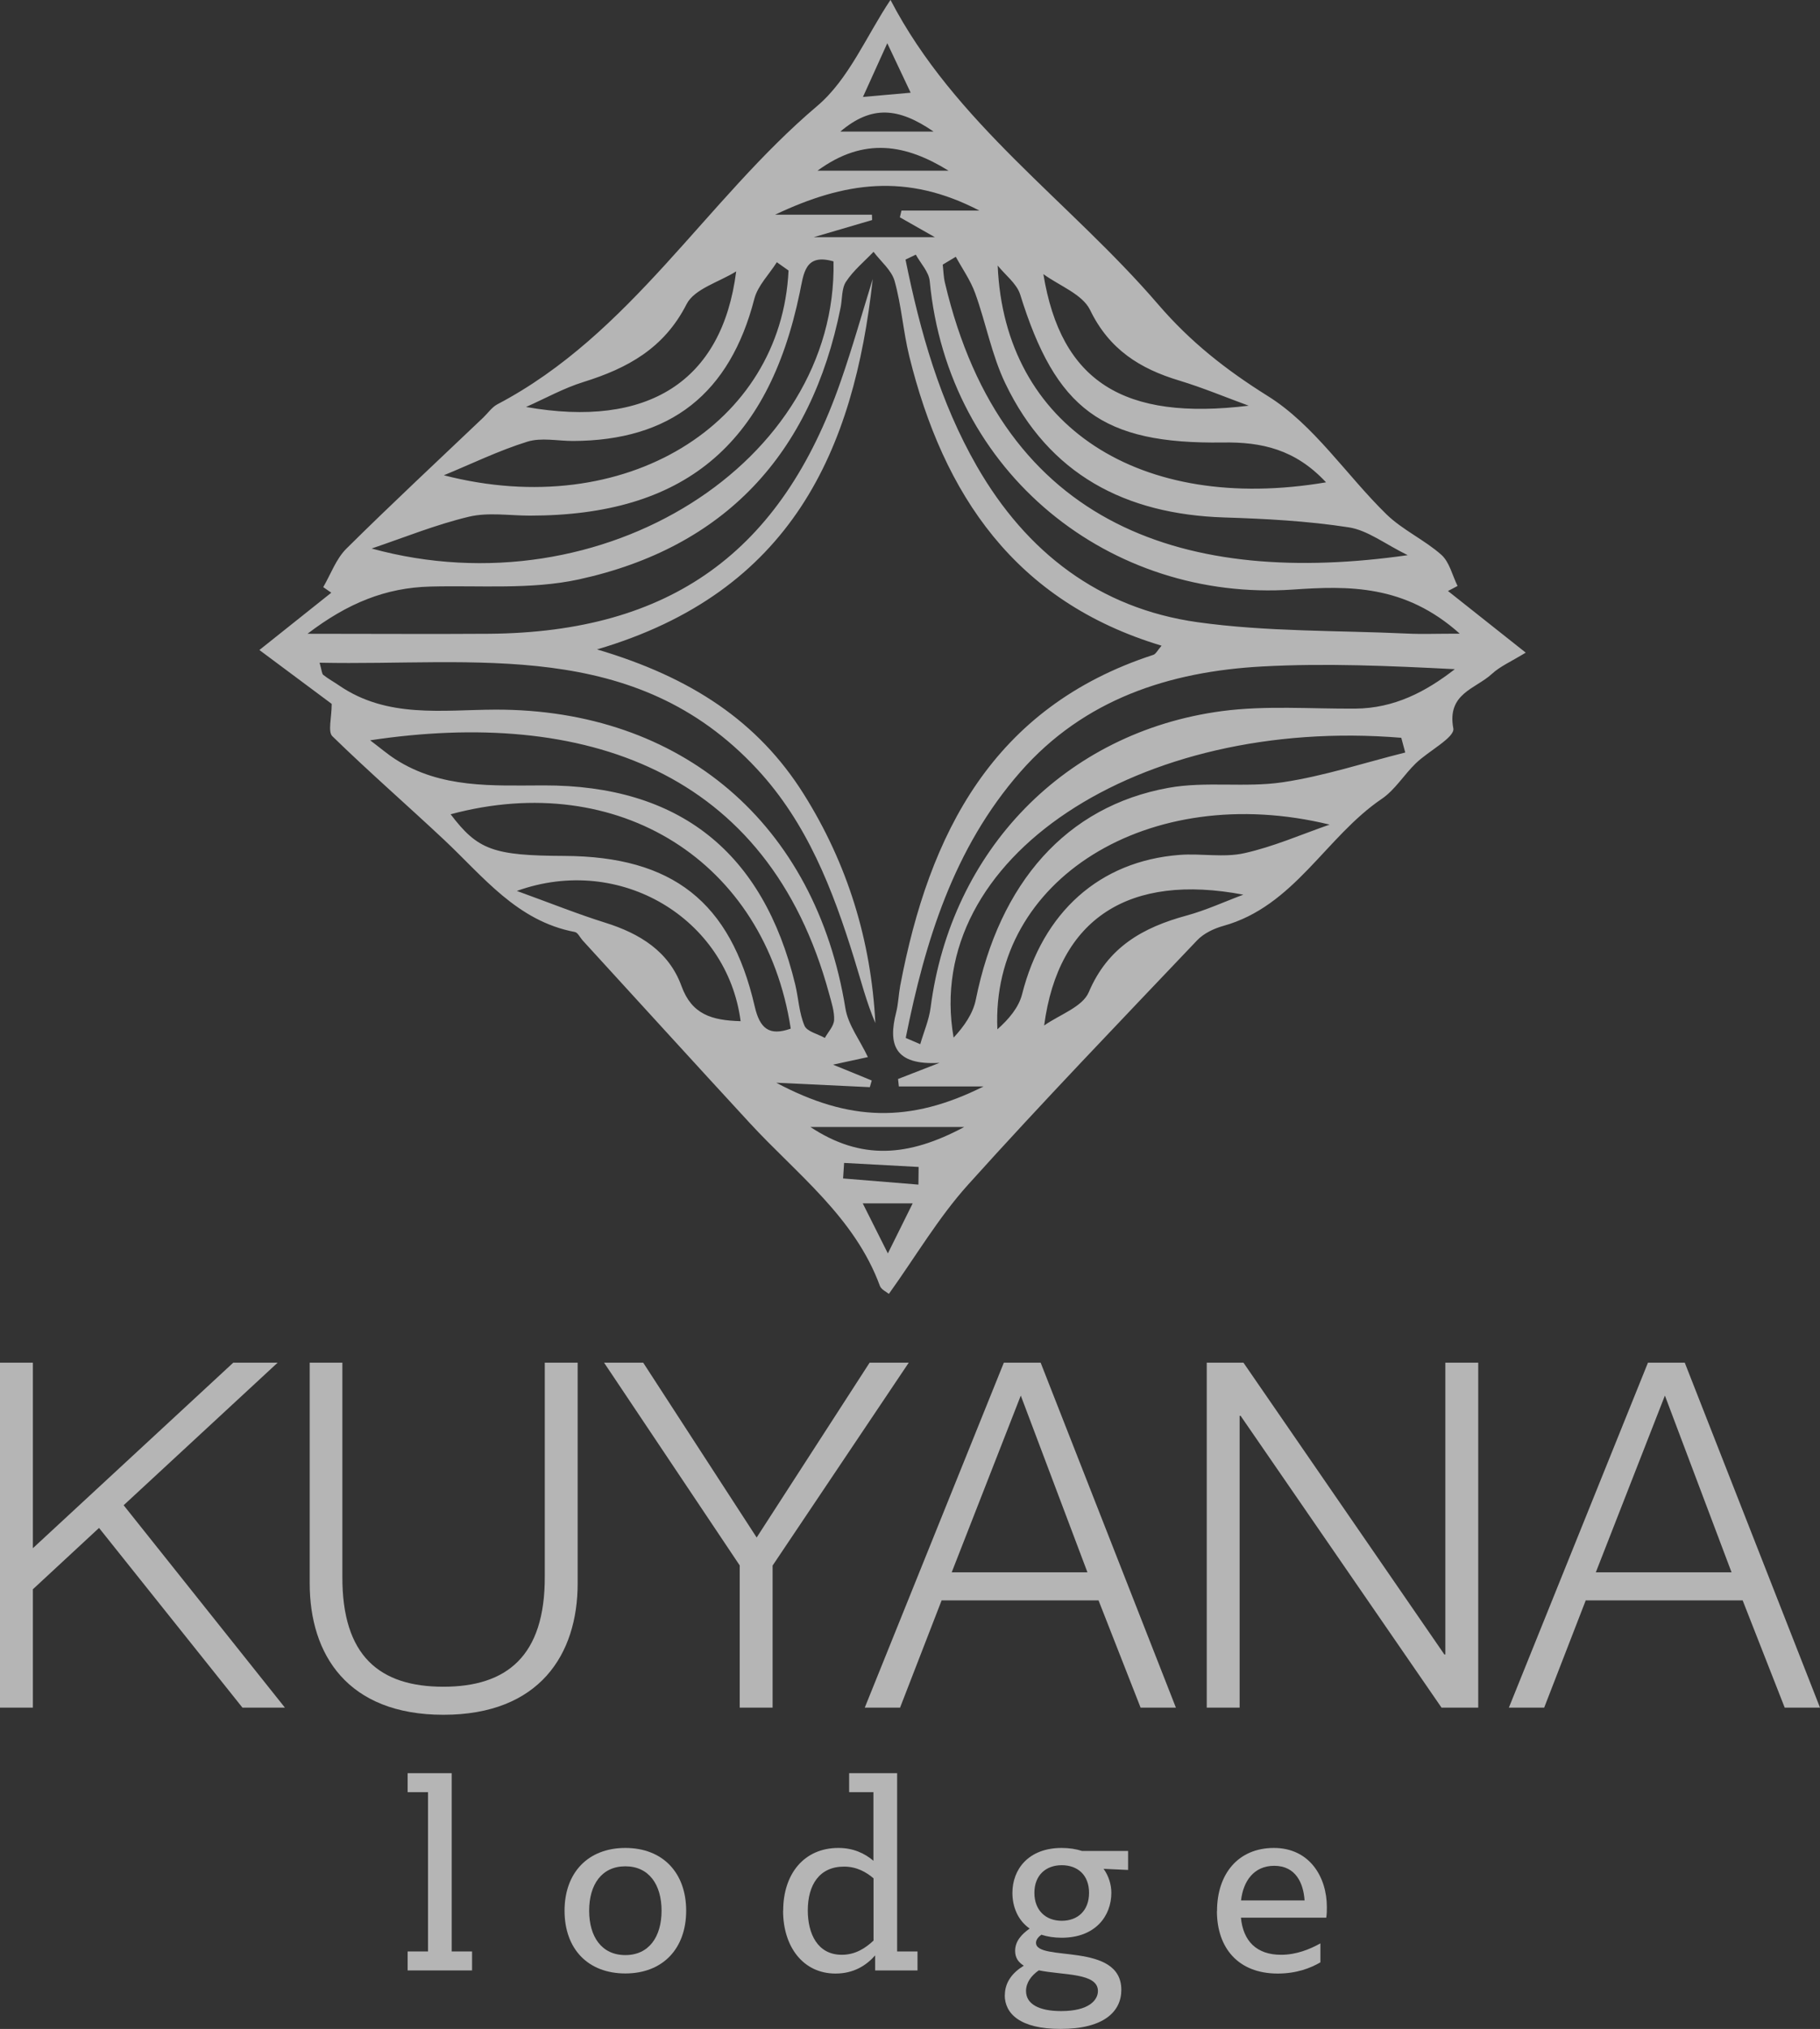 <?xml version="1.0" encoding="UTF-8"?>
<svg id="Capa_1" data-name="Capa 1" xmlns="http://www.w3.org/2000/svg" viewBox="0 0 180.47 201.11">
  <rect x="0" y="0" width="180.47" height="201.11" fill="#333333" stroke="none"/>
  <defs>
    <style>
      .cls-1, .cls-2 {
        fill: #fff;
      }

      .cls-2 {
        fill-rule: evenodd;
      }

      .cls-3 {
        fill: none;
        opacity: .64;
      }
    </style>
  </defs>
  <g class="cls-3">
    <path class="cls-2" d="m32.05,58.2c.75-1.29,1.28-2.81,2.3-3.82,4.45-4.41,9.04-8.68,13.58-13,.46-.44.84-1.01,1.38-1.3,13.26-6.96,20.67-20.22,31.73-29.58,3.13-2.65,4.87-6.94,7.26-10.51,6.34,12.21,17.79,20,26.54,30.18,3.21,3.73,6.71,6.48,10.88,9.09,4.57,2.85,7.78,7.83,11.75,11.71,1.6,1.56,3.77,2.53,5.45,4.02.81.72,1.09,2.04,1.61,3.09-.32.17-.63.34-.95.5,2.24,1.77,4.47,3.54,7.71,6.11-1.47.9-2.55,1.36-3.37,2.12-1.61,1.48-4.46,1.92-3.81,5.39.17.89-2.46,2.24-3.72,3.46-1.17,1.13-2.06,2.63-3.37,3.52-5.58,3.78-8.68,10.65-15.73,12.6-.93.26-1.93.74-2.58,1.42-7.63,8.03-15.31,16-22.72,24.23-2.92,3.24-5.17,7.08-7.85,10.82-.23-.19-.75-.42-.89-.79-2.51-6.83-8.24-11.08-12.92-16.16-5.55-6.02-11.05-12.07-16.57-18.1-.25-.28-.46-.76-.76-.82-5.74-1.08-9.09-5.51-13-9.17-3.66-3.43-7.45-6.73-11.04-10.23-.47-.46-.07-1.82-.07-3.21-1.77-1.32-4.16-3.1-7.17-5.34,2.7-2.16,4.91-3.92,7.13-5.68-.27-.19-.54-.37-.81-.56Zm-1.54,4.62c6.53,0,12.28.04,18.03,0,17.91-.16,28.93-8.07,34.82-25.01,1.17-3.35,2.13-6.77,3.18-10.16-1.86,17.01-8.05,31.05-27.34,36.72,9.37,2.77,15.99,7.17,20.49,14.33,4.36,6.94,6.69,14.54,7.11,22.71-.89-2.08-1.44-4.27-2.11-6.42-2.11-6.81-4.66-13.42-9.62-18.76-12.14-13.07-27.98-10.21-43.38-10.54.22.77.22,1.1.37,1.21.49.39,1.05.69,1.57,1.05,4.78,3.27,10.2,2.41,15.48,2.39,18.47-.05,31.76,11.32,34.72,29.61.27,1.65,1.44,3.15,2.23,4.83-.71.15-1.87.41-3.46.75,1.57.64,2.71,1.1,3.84,1.57-.06.22-.12.44-.19.66-3.09-.15-6.18-.29-9.28-.44,7.23,3.85,13.24,4.03,20.56.37h-8.4c-.03-.24-.06-.49-.08-.74,1.12-.44,2.25-.88,4.11-1.6-4.54.27-5.09-1.89-4.3-4.99.22-.86.24-1.76.4-2.63,2.87-15.14,9.2-27.64,25.1-32.82.26-.09.43-.46.82-.91-14.53-4.37-21.63-14.96-25.02-28.7-.6-2.45-.77-5.02-1.45-7.44-.3-1.08-1.37-1.94-2.09-2.9-.93.97-2,1.85-2.73,2.96-.45.68-.36,1.71-.54,2.58-2.91,14.51-11.49,23.77-25.95,26.93-4.74,1.03-9.81.58-14.73.71-4.43.11-8.21,1.65-12.18,4.68Zm59.3,40.06c.48.21.96.41,1.44.62.35-1.21.87-2.4,1.03-3.64,2.02-15.57,13.33-27.29,28.85-29.37,4.35-.58,8.83-.22,13.26-.25,3.86-.03,6.99-1.67,9.87-3.91-6.46-.33-12.79-.61-19.08-.27-9.23.5-17.69,3.24-24.02,10.47-6.62,7.57-9.43,16.79-11.35,26.35Zm1-77.64c-.34.16-.68.33-1.02.49,1.45,7.14,3.41,14.11,7.09,20.51,4.9,8.51,12.13,14.06,21.85,15.43,6.85.96,13.86.81,20.81,1.13,1.42.07,2.84.01,5.21.01-5.46-4.89-11.05-4.75-16.57-4.37-18.05,1.22-34.17-11.46-35.99-30.59-.09-.9-.9-1.74-1.38-2.61Zm-54.12,48.13c1.01.76,1.73,1.38,2.52,1.89,4.54,2.91,9.62,2.6,14.7,2.59,13.45-.03,21.78,6.61,24.95,19.76.32,1.35.38,2.8.91,4.05.24.59,1.32.82,2.02,1.22.33-.59.89-1.17.92-1.77.04-.85-.26-1.74-.49-2.59-6.05-22.33-24.45-28.31-45.52-25.14Zm.16-19c22.95,6.29,46.22-8.73,45.8-28.46-2.86-.83-2.95,1.22-3.35,3.11-3.15,15.15-11.55,22.08-26.75,22.09-2.03,0-4.14-.35-6.06.11-3.28.78-6.44,2.07-9.64,3.15Zm57.93-28.92c-.43.26-.87.52-1.3.78.07.6.08,1.22.22,1.8,5.76,24.44,24.2,30.09,45.89,27-2.25-1.1-3.97-2.47-5.85-2.76-4.08-.63-8.24-.85-12.37-.98-9.78-.32-17.35-4.25-21.68-13.28-1.35-2.81-1.92-5.98-2.99-8.94-.46-1.28-1.27-2.42-1.93-3.63Zm44.56,49.13c-.13-.48-.26-.96-.39-1.45-26.04-2.14-47.5,11.95-44.39,29.72,1.03-1.11,1.92-2.37,2.2-3.76,2.34-11.59,8.98-19.17,19.11-21,3.68-.67,7.6,0,11.31-.55,4.11-.61,8.11-1.94,12.16-2.95Zm-61.14-47.76c-.39-.28-.78-.55-1.17-.83-.76,1.21-1.89,2.32-2.23,3.63-2.42,9.38-8.3,14.06-17.99,14.09-1.51,0-3.14-.36-4.52.07-2.83.88-5.53,2.2-8.28,3.33,18.02,4.64,33.47-5.1,34.18-20.29Zm-33.51,53.9c2.69,3.53,4.21,4.09,11.29,4.12,10.7.05,16.46,4.55,18.85,14.89.51,2.22,1.43,2.99,3.58,2.23-2.55-16.6-17.14-25.71-33.72-21.25Zm87.17,1.02c-17.99-4.39-33.64,5.54-32.96,20.29,1.12-1,2.11-2.15,2.45-3.48,2.05-8.11,7.65-13.19,15.6-13.81,2.14-.17,4.38.29,6.43-.17,2.89-.64,5.66-1.86,8.48-2.84Zm-.38-33.94c-3.04-3.26-6.37-4-10.22-3.94-12,.17-16.57-3.31-20.1-14.67-.34-1.08-1.47-1.92-2.23-2.87.67,15.96,14.16,24.6,32.55,21.49Zm-58.48-20.9c-1.69,1.06-4.15,1.73-4.92,3.25-2.23,4.38-5.85,6.35-10.21,7.71-1.97.61-3.81,1.64-5.71,2.48,12.07,2.13,19.45-2.51,20.84-13.44Zm.44,74.32c-1.32-10.14-11.91-16.61-22.19-12.91,3.47,1.26,6.08,2.31,8.77,3.15,3.42,1.07,6.31,2.84,7.56,6.29,1.02,2.8,2.99,3.39,5.85,3.47Zm50.4-61c-2.3-.84-4.57-1.79-6.91-2.5-3.9-1.17-6.95-3.09-8.84-7-.76-1.56-3.04-2.39-4.63-3.55,1.75,10.67,7.96,14.56,20.38,13.04Zm-20.29,61.42c1.52-1.07,3.79-1.83,4.41-3.29,1.9-4.48,5.37-6.42,9.7-7.6,1.92-.52,3.75-1.37,5.63-2.07-11.3-2.14-18.33,2.31-19.75,12.95Zm-6.42-80.76c-7.23-3.76-13.39-2.86-20.27.4h9.6c0,.18.01.35.02.53-1.6.47-3.2.94-5.79,1.7h12.01c-1.72-.98-2.6-1.47-3.47-1.97.05-.22.11-.45.16-.67h7.73Zm-1.52,90.83h-15.25c5.03,3.32,9.7,2.97,15.25,0Zm-1.55-94.79c-4.18-2.58-8.33-3.42-13,0h13Zm-1.49-3.88c-3.48-2.39-6.14-2.63-9.24,0h9.24Zm-1.5,104.38c0-.58.01-1.17.02-1.75-2.46-.13-4.93-.26-7.39-.4-.03.51-.07,1.03-.1,1.54,2.49.2,4.98.41,7.47.61Zm-.57,1.86h-4.95c.9,1.79,1.54,3.08,2.49,4.96.96-1.93,1.55-3.12,2.46-4.96Zm-2.52-114.99c-.89,1.97-1.5,3.31-2.41,5.32,2-.18,3.21-.28,4.73-.42-.78-1.66-1.31-2.77-2.32-4.91Z"/>
    <g>
      <path class="cls-1" d="m0,135.07h3.26v18.39l19.87-18.39h4.4l-15.27,14.13,15.99,20.06h-4.21l-14.22-17.81-6.56,6.08v11.73H0v-34.19Z"/>
      <path class="cls-1" d="m30.69,135.07h3.26v21.16c-.05,7.95,3.73,10.96,10.01,10.96s10.1-3.02,10.06-10.96v-21.16h3.26v21.88c0,7.04-3.78,13.02-13.31,13.02s-13.26-5.99-13.26-13.02v-21.88Z"/>
      <path class="cls-1" d="m73.36,155.18l-13.46-20.11h3.88l11.25,17.33,11.2-17.33h3.88l-13.5,20.11v14.08h-3.26v-14.08Z"/>
      <path class="cls-1" d="m99.55,135.07h3.64l13.41,34.19h-3.5l-4.17-10.63h-15.56l-4.12,10.63h-3.5l13.79-34.19Zm-5.17,20.78h13.45l-6.61-17.52-6.85,17.52Z"/>
      <path class="cls-1" d="m119.66,135.07h3.64l19.92,28.92h.1v-28.92h3.26v34.19h-3.64l-19.92-28.92h-.1v28.92h-3.26v-34.19Z"/>
      <path class="cls-1" d="m163.42,135.07h3.64l13.41,34.19h-3.5l-4.17-10.63h-15.56l-4.12,10.63h-3.5l13.79-34.19Zm-5.17,20.78h13.45l-6.61-17.52-6.85,17.52Z"/>
    </g>
    <g>
      <path class="cls-1" d="m40.42,193.43h2.02v-15.79h-2.02v-1.88h4.37v17.67h2.02v1.88h-6.39v-1.88Z"/>
      <path class="cls-1" d="m55.98,189.39c0-3.76,2.32-6.22,6.03-6.22s6.03,2.46,6.03,6.22-2.32,6.22-6.03,6.22-6.03-2.43-6.03-6.22Zm9.62,0c0-2.57-1.24-4.4-3.59-4.4s-3.59,1.82-3.59,4.4,1.24,4.4,3.59,4.4,3.59-1.83,3.59-4.4Z"/>
      <path class="cls-1" d="m77.66,189.39c0-3.65,2.07-6.22,5.47-6.22,1.49,0,2.6.53,3.48,1.27v-6.8h-2.41v-1.88h4.76v17.67h2.02v1.88h-4.2v-1.49c-.88,1-2.13,1.8-3.93,1.8-3.23,0-5.2-2.68-5.2-6.22Zm8.96,2.96v-6.17c-.72-.61-1.66-1.16-2.93-1.16-2.43,0-3.59,1.8-3.59,4.34,0,2.32.97,4.4,3.37,4.4,1.38,0,2.38-.69,3.15-1.41Z"/>
      <path class="cls-1" d="m99.64,197.77c0-1.33.8-2.27,1.88-2.93-.53-.33-.86-.77-.86-1.47,0-.97.66-1.66,1.44-2.21-1.19-.83-1.71-2.18-1.71-3.54,0-2.29,1.55-4.45,4.89-4.45.75,0,1.44.11,2.02.3h4.56v1.88l-2.43-.11c.5.69.77,1.55.77,2.38,0,2.29-1.58,4.45-4.92,4.45-.77,0-1.44-.11-2.02-.3-.3.22-.53.5-.53.8,0,1.94,8.46-.14,8.46,4.67,0,2.13-1.71,3.87-6.03,3.87-4.01,0-5.53-1.52-5.53-3.35Zm9.23-.42c0-1.82-3.46-1.55-5.86-2.05-.77.53-1.27,1.24-1.27,2.05,0,1.3,1.3,1.99,3.48,1.99,2.79,0,3.65-1.11,3.65-1.99Zm-6.3-9.73c0,1.74,1.13,2.77,2.71,2.77s2.71-1,2.71-2.77-1.13-2.74-2.71-2.74-2.71,1-2.71,2.74Z"/>
      <path class="cls-1" d="m120.68,189.42c0-3.68,2.1-6.25,5.64-6.25s5.25,2.88,5.25,5.86c0,.33,0,.69-.06,1.05h-8.46c.22,2.32,1.55,3.68,3.98,3.68,1.52,0,2.85-.55,3.9-1.13v1.88c-1,.58-2.38,1.11-4.23,1.11-3.95,0-6.03-2.57-6.03-6.19Zm2.38-1.05h6.3c-.11-1.69-.86-3.43-3.01-3.43-2.02,0-3.07,1.52-3.29,3.43Z"/>
    </g>
  </g>
</svg>